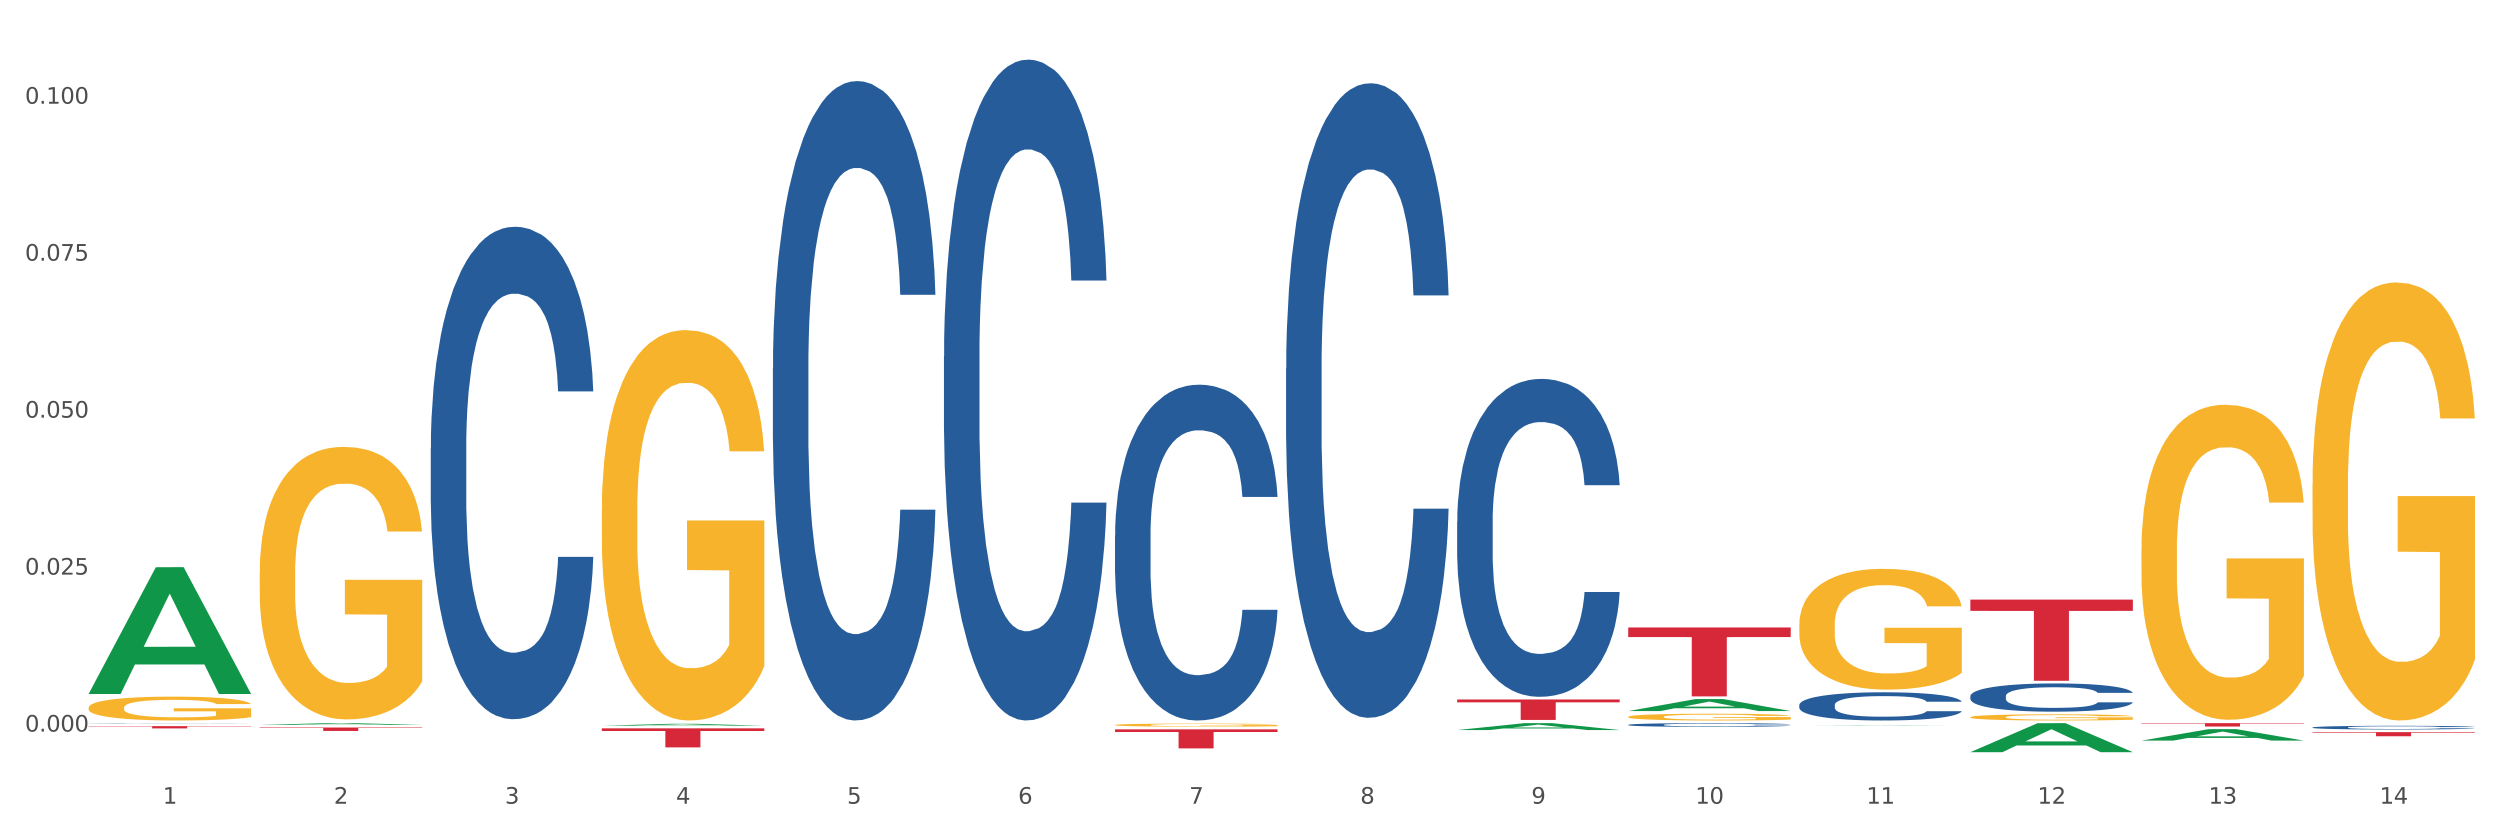 <?xml version="1.0" encoding="utf-8" standalone="no"?>
<!DOCTYPE svg PUBLIC "-//W3C//DTD SVG 1.1//EN"
  "http://www.w3.org/Graphics/SVG/1.1/DTD/svg11.dtd">
<svg xmlns:xlink="http://www.w3.org/1999/xlink" width="1080pt" height="360pt" viewBox="0 0 1080 360" xmlns="http://www.w3.org/2000/svg" version="1.1">
 <rect x="0" y="0" width="1080" height="360" fill="#333333" stroke="none"/>
 <defs>
  <style type="text/css">*{stroke-linejoin: round; stroke-linecap: butt}</style>
 </defs>
 <g id="figure_1">
  <g id="patch_1">
   <path d="M 0 360 
L 1080 360 
L 1080 0 
L 0 0 
z
" style="fill: #ffffff; stroke: #ffffff; stroke-linejoin: miter"/>
  </g>
  <g id="axes_1">
   <g id="matplotlib.axis_1">
    <g id="xtick_1">
     <g id="text_1">
      <!-- 1 -->
      <g style="fill: #4d4d4d" transform="translate(70.332 347.204) scale(0.096 -0.096)">
       <defs>
        <path id="DejaVuSans-31" d="M 794 531 
L 1825 531 
L 1825 4091 
L 703 3866 
L 703 4441 
L 1819 4666 
L 2450 4666 
L 2450 531 
L 3481 531 
L 3481 0 
L 794 0 
L 794 531 
z
" transform="scale(0.016)"/>
       </defs>
       <use xlink:href="#DejaVuSans-31"/>
      </g>
     </g>
    </g>
    <g id="xtick_2">
     <g id="text_2">
      <!-- 2 -->
      <g style="fill: #4d4d4d" transform="translate(144.233 347.204) scale(0.096 -0.096)">
       <defs>
        <path id="DejaVuSans-32" d="M 1228 531 
L 3431 531 
L 3431 0 
L 469 0 
L 469 531 
Q 828 903 1448 1529 
Q 2069 2156 2228 2338 
Q 2531 2678 2651 2914 
Q 2772 3150 2772 3378 
Q 2772 3750 2511 3984 
Q 2250 4219 1831 4219 
Q 1534 4219 1204 4116 
Q 875 4013 500 3803 
L 500 4441 
Q 881 4594 1212 4672 
Q 1544 4750 1819 4750 
Q 2544 4750 2975 4387 
Q 3406 4025 3406 3419 
Q 3406 3131 3298 2873 
Q 3191 2616 2906 2266 
Q 2828 2175 2409 1742 
Q 1991 1309 1228 531 
z
" transform="scale(0.016)"/>
       </defs>
       <use xlink:href="#DejaVuSans-32"/>
      </g>
     </g>
    </g>
    <g id="xtick_3">
     <g id="text_3">
      <!-- 3 -->
      <g style="fill: #4d4d4d" transform="translate(218.134 347.204) scale(0.096 -0.096)">
       <defs>
        <path id="DejaVuSans-33" d="M 2597 2516 
Q 3050 2419 3304 2112 
Q 3559 1806 3559 1356 
Q 3559 666 3084 287 
Q 2609 -91 1734 -91 
Q 1441 -91 1130 -33 
Q 819 25 488 141 
L 488 750 
Q 750 597 1062 519 
Q 1375 441 1716 441 
Q 2309 441 2620 675 
Q 2931 909 2931 1356 
Q 2931 1769 2642 2001 
Q 2353 2234 1838 2234 
L 1294 2234 
L 1294 2753 
L 1863 2753 
Q 2328 2753 2575 2939 
Q 2822 3125 2822 3475 
Q 2822 3834 2567 4026 
Q 2313 4219 1838 4219 
Q 1578 4219 1281 4162 
Q 984 4106 628 3988 
L 628 4550 
Q 988 4650 1302 4700 
Q 1616 4750 1894 4750 
Q 2613 4750 3031 4423 
Q 3450 4097 3450 3541 
Q 3450 3153 3228 2886 
Q 3006 2619 2597 2516 
z
" transform="scale(0.016)"/>
       </defs>
       <use xlink:href="#DejaVuSans-33"/>
      </g>
     </g>
    </g>
    <g id="xtick_4">
     <g id="text_4">
      <!-- 4 -->
      <g style="fill: #4d4d4d" transform="translate(292.034 347.204) scale(0.096 -0.096)">
       <defs>
        <path id="DejaVuSans-34" d="M 2419 4116 
L 825 1625 
L 2419 1625 
L 2419 4116 
z
M 2253 4666 
L 3047 4666 
L 3047 1625 
L 3713 1625 
L 3713 1100 
L 3047 1100 
L 3047 0 
L 2419 0 
L 2419 1100 
L 313 1100 
L 313 1709 
L 2253 4666 
z
" transform="scale(0.016)"/>
       </defs>
       <use xlink:href="#DejaVuSans-34"/>
      </g>
     </g>
    </g>
    <g id="xtick_5">
     <g id="text_5">
      <!-- 5 -->
      <g style="fill: #4d4d4d" transform="translate(365.935 347.204) scale(0.096 -0.096)">
       <defs>
        <path id="DejaVuSans-35" d="M 691 4666 
L 3169 4666 
L 3169 4134 
L 1269 4134 
L 1269 2991 
Q 1406 3038 1543 3061 
Q 1681 3084 1819 3084 
Q 2600 3084 3056 2656 
Q 3513 2228 3513 1497 
Q 3513 744 3044 326 
Q 2575 -91 1722 -91 
Q 1428 -91 1123 -41 
Q 819 9 494 109 
L 494 744 
Q 775 591 1075 516 
Q 1375 441 1709 441 
Q 2250 441 2565 725 
Q 2881 1009 2881 1497 
Q 2881 1984 2565 2268 
Q 2250 2553 1709 2553 
Q 1456 2553 1204 2497 
Q 953 2441 691 2322 
L 691 4666 
z
" transform="scale(0.016)"/>
       </defs>
       <use xlink:href="#DejaVuSans-35"/>
      </g>
     </g>
    </g>
    <g id="xtick_6">
     <g id="text_6">
      <!-- 6 -->
      <g style="fill: #4d4d4d" transform="translate(439.836 347.204) scale(0.096 -0.096)">
       <defs>
        <path id="DejaVuSans-36" d="M 2113 2584 
Q 1688 2584 1439 2293 
Q 1191 2003 1191 1497 
Q 1191 994 1439 701 
Q 1688 409 2113 409 
Q 2538 409 2786 701 
Q 3034 994 3034 1497 
Q 3034 2003 2786 2293 
Q 2538 2584 2113 2584 
z
M 3366 4563 
L 3366 3988 
Q 3128 4100 2886 4159 
Q 2644 4219 2406 4219 
Q 1781 4219 1451 3797 
Q 1122 3375 1075 2522 
Q 1259 2794 1537 2939 
Q 1816 3084 2150 3084 
Q 2853 3084 3261 2657 
Q 3669 2231 3669 1497 
Q 3669 778 3244 343 
Q 2819 -91 2113 -91 
Q 1303 -91 875 529 
Q 447 1150 447 2328 
Q 447 3434 972 4092 
Q 1497 4750 2381 4750 
Q 2619 4750 2861 4703 
Q 3103 4656 3366 4563 
z
" transform="scale(0.016)"/>
       </defs>
       <use xlink:href="#DejaVuSans-36"/>
      </g>
     </g>
    </g>
    <g id="xtick_7">
     <g id="text_7">
      <!-- 7 -->
      <g style="fill: #4d4d4d" transform="translate(513.737 347.204) scale(0.096 -0.096)">
       <defs>
        <path id="DejaVuSans-37" d="M 525 4666 
L 3525 4666 
L 3525 4397 
L 1831 0 
L 1172 0 
L 2766 4134 
L 525 4134 
L 525 4666 
z
" transform="scale(0.016)"/>
       </defs>
       <use xlink:href="#DejaVuSans-37"/>
      </g>
     </g>
    </g>
    <g id="xtick_8">
     <g id="text_8">
      <!-- 8 -->
      <g style="fill: #4d4d4d" transform="translate(587.638 347.204) scale(0.096 -0.096)">
       <defs>
        <path id="DejaVuSans-38" d="M 2034 2216 
Q 1584 2216 1326 1975 
Q 1069 1734 1069 1313 
Q 1069 891 1326 650 
Q 1584 409 2034 409 
Q 2484 409 2743 651 
Q 3003 894 3003 1313 
Q 3003 1734 2745 1975 
Q 2488 2216 2034 2216 
z
M 1403 2484 
Q 997 2584 770 2862 
Q 544 3141 544 3541 
Q 544 4100 942 4425 
Q 1341 4750 2034 4750 
Q 2731 4750 3128 4425 
Q 3525 4100 3525 3541 
Q 3525 3141 3298 2862 
Q 3072 2584 2669 2484 
Q 3125 2378 3379 2068 
Q 3634 1759 3634 1313 
Q 3634 634 3220 271 
Q 2806 -91 2034 -91 
Q 1263 -91 848 271 
Q 434 634 434 1313 
Q 434 1759 690 2068 
Q 947 2378 1403 2484 
z
M 1172 3481 
Q 1172 3119 1398 2916 
Q 1625 2713 2034 2713 
Q 2441 2713 2670 2916 
Q 2900 3119 2900 3481 
Q 2900 3844 2670 4047 
Q 2441 4250 2034 4250 
Q 1625 4250 1398 4047 
Q 1172 3844 1172 3481 
z
" transform="scale(0.016)"/>
       </defs>
       <use xlink:href="#DejaVuSans-38"/>
      </g>
     </g>
    </g>
    <g id="xtick_9">
     <g id="text_9">
      <!-- 9 -->
      <g style="fill: #4d4d4d" transform="translate(661.539 347.204) scale(0.096 -0.096)">
       <defs>
        <path id="DejaVuSans-39" d="M 703 97 
L 703 672 
Q 941 559 1184 500 
Q 1428 441 1663 441 
Q 2288 441 2617 861 
Q 2947 1281 2994 2138 
Q 2813 1869 2534 1725 
Q 2256 1581 1919 1581 
Q 1219 1581 811 2004 
Q 403 2428 403 3163 
Q 403 3881 828 4315 
Q 1253 4750 1959 4750 
Q 2769 4750 3195 4129 
Q 3622 3509 3622 2328 
Q 3622 1225 3098 567 
Q 2575 -91 1691 -91 
Q 1453 -91 1209 -44 
Q 966 3 703 97 
z
M 1959 2075 
Q 2384 2075 2632 2365 
Q 2881 2656 2881 3163 
Q 2881 3666 2632 3958 
Q 2384 4250 1959 4250 
Q 1534 4250 1286 3958 
Q 1038 3666 1038 3163 
Q 1038 2656 1286 2365 
Q 1534 2075 1959 2075 
z
" transform="scale(0.016)"/>
       </defs>
       <use xlink:href="#DejaVuSans-39"/>
      </g>
     </g>
    </g>
    <g id="xtick_10">
     <g id="text_10">
      <!-- 10 -->
      <g style="fill: #4d4d4d" transform="translate(732.386 347.204) scale(0.096 -0.096)">
       <defs>
        <path id="DejaVuSans-30" d="M 2034 4250 
Q 1547 4250 1301 3770 
Q 1056 3291 1056 2328 
Q 1056 1369 1301 889 
Q 1547 409 2034 409 
Q 2525 409 2770 889 
Q 3016 1369 3016 2328 
Q 3016 3291 2770 3770 
Q 2525 4250 2034 4250 
z
M 2034 4750 
Q 2819 4750 3233 4129 
Q 3647 3509 3647 2328 
Q 3647 1150 3233 529 
Q 2819 -91 2034 -91 
Q 1250 -91 836 529 
Q 422 1150 422 2328 
Q 422 3509 836 4129 
Q 1250 4750 2034 4750 
z
" transform="scale(0.016)"/>
       </defs>
       <use xlink:href="#DejaVuSans-31"/>
       <use xlink:href="#DejaVuSans-30" transform="translate(63.623 0)"/>
      </g>
     </g>
    </g>
    <g id="xtick_11">
     <g id="text_11">
      <!-- 11 -->
      <g style="fill: #4d4d4d" transform="translate(806.287 347.204) scale(0.096 -0.096)">
       <use xlink:href="#DejaVuSans-31"/>
       <use xlink:href="#DejaVuSans-31" transform="translate(63.623 0)"/>
      </g>
     </g>
    </g>
    <g id="xtick_12">
     <g id="text_12">
      <!-- 12 -->
      <g style="fill: #4d4d4d" transform="translate(880.187 347.204) scale(0.096 -0.096)">
       <use xlink:href="#DejaVuSans-31"/>
       <use xlink:href="#DejaVuSans-32" transform="translate(63.623 0)"/>
      </g>
     </g>
    </g>
    <g id="xtick_13">
     <g id="text_13">
      <!-- 13 -->
      <g style="fill: #4d4d4d" transform="translate(954.088 347.204) scale(0.096 -0.096)">
       <use xlink:href="#DejaVuSans-31"/>
       <use xlink:href="#DejaVuSans-33" transform="translate(63.623 0)"/>
      </g>
     </g>
    </g>
    <g id="xtick_14">
     <g id="text_14">
      <!-- 14 -->
      <g style="fill: #4d4d4d" transform="translate(1027.989 347.204) scale(0.096 -0.096)">
       <use xlink:href="#DejaVuSans-31"/>
       <use xlink:href="#DejaVuSans-34" transform="translate(63.623 0)"/>
      </g>
     </g>
    </g>
    <g id="xtick_15"/>
    <g id="xtick_16"/>
    <g id="xtick_17"/>
    <g id="xtick_18"/>
    <g id="xtick_19"/>
    <g id="xtick_20"/>
    <g id="xtick_21"/>
    <g id="xtick_22"/>
    <g id="xtick_23"/>
    <g id="xtick_24"/>
    <g id="xtick_25"/>
    <g id="xtick_26"/>
    <g id="xtick_27"/>
   </g>
   <g id="matplotlib.axis_2">
    <g id="ytick_1">
     <g id="text_15">
      <!-- 0.000 -->
      <g style="fill: #4d4d4d" transform="translate(10.8 316.051) scale(0.096 -0.096)">
       <defs>
        <path id="DejaVuSans-2e" d="M 684 794 
L 1344 794 
L 1344 0 
L 684 0 
L 684 794 
z
" transform="scale(0.016)"/>
       </defs>
       <use xlink:href="#DejaVuSans-30"/>
       <use xlink:href="#DejaVuSans-2e" transform="translate(63.623 0)"/>
       <use xlink:href="#DejaVuSans-30" transform="translate(95.41 0)"/>
       <use xlink:href="#DejaVuSans-30" transform="translate(159.033 0)"/>
       <use xlink:href="#DejaVuSans-30" transform="translate(222.656 0)"/>
      </g>
     </g>
    </g>
    <g id="ytick_2">
     <g id="text_16">
      <!-- 0.025 -->
      <g style="fill: #4d4d4d" transform="translate(10.8 248.239) scale(0.096 -0.096)">
       <use xlink:href="#DejaVuSans-30"/>
       <use xlink:href="#DejaVuSans-2e" transform="translate(63.623 0)"/>
       <use xlink:href="#DejaVuSans-30" transform="translate(95.41 0)"/>
       <use xlink:href="#DejaVuSans-32" transform="translate(159.033 0)"/>
       <use xlink:href="#DejaVuSans-35" transform="translate(222.656 0)"/>
      </g>
     </g>
    </g>
    <g id="ytick_3">
     <g id="text_17">
      <!-- 0.050 -->
      <g style="fill: #4d4d4d" transform="translate(10.8 180.428) scale(0.096 -0.096)">
       <use xlink:href="#DejaVuSans-30"/>
       <use xlink:href="#DejaVuSans-2e" transform="translate(63.623 0)"/>
       <use xlink:href="#DejaVuSans-30" transform="translate(95.41 0)"/>
       <use xlink:href="#DejaVuSans-35" transform="translate(159.033 0)"/>
       <use xlink:href="#DejaVuSans-30" transform="translate(222.656 0)"/>
      </g>
     </g>
    </g>
    <g id="ytick_4">
     <g id="text_18">
      <!-- 0.075 -->
      <g style="fill: #4d4d4d" transform="translate(10.8 112.617) scale(0.096 -0.096)">
       <use xlink:href="#DejaVuSans-30"/>
       <use xlink:href="#DejaVuSans-2e" transform="translate(63.623 0)"/>
       <use xlink:href="#DejaVuSans-30" transform="translate(95.41 0)"/>
       <use xlink:href="#DejaVuSans-37" transform="translate(159.033 0)"/>
       <use xlink:href="#DejaVuSans-35" transform="translate(222.656 0)"/>
      </g>
     </g>
    </g>
    <g id="ytick_5">
     <g id="text_19">
      <!-- 0.100 -->
      <g style="fill: #4d4d4d" transform="translate(10.8 44.805) scale(0.096 -0.096)">
       <use xlink:href="#DejaVuSans-30"/>
       <use xlink:href="#DejaVuSans-2e" transform="translate(63.623 0)"/>
       <use xlink:href="#DejaVuSans-31" transform="translate(95.41 0)"/>
       <use xlink:href="#DejaVuSans-30" transform="translate(159.033 0)"/>
       <use xlink:href="#DejaVuSans-30" transform="translate(222.656 0)"/>
      </g>
     </g>
    </g>
    <g id="ytick_6"/>
    <g id="ytick_7"/>
    <g id="ytick_8"/>
    <g id="ytick_9"/>
   </g>
   <g id="PolyCollection_1">
    <path d="M 38.283 299.704 
L 38.355 299.652 
L 67.306 245.048 
L 79.321 244.996 
L 108.489 299.807 
L 94.592 299.807 
L 88.296 287.043 
L 58.404 287.043 
L 58.187 287.249 
L 52.107 299.807 
L 38.283 299.807 
L 38.283 299.704 
L 62.167 279.426 
L 84.532 279.375 
L 73.458 256.679 
L 73.314 256.576 
L 73.169 256.73 
L 62.095 279.375 
L 62.167 279.426 
L 38.283 299.704 
z
" clip-path="url(#pcf891f97a2)" style="fill: #109648"/>
    <path d="M 777.292 304.545 
L 777.375 304.534 
L 777.375 304.222 
L 777.624 303.799 
L 778.536 303.02 
L 779.698 302.43 
L 781.69 301.74 
L 782.769 301.451 
L 784.179 301.128 
L 787.084 300.605 
L 790.403 300.16 
L 792.727 299.915 
L 794.47 299.759 
L 798.37 299.481 
L 800.611 299.358 
L 802.934 299.258 
L 804.926 299.191 
L 808.245 299.113 
L 810.901 299.08 
L 813.971 299.069 
L 816.544 299.08 
L 819.946 299.125 
L 824.925 299.258 
L 826.834 299.336 
L 829.407 299.47 
L 832.062 299.648 
L 834.22 299.826 
L 836.709 300.082 
L 839.282 300.416 
L 841.771 300.839 
L 843.514 301.228 
L 844.925 301.64 
L 846.17 302.141 
L 847.082 302.686 
L 847.497 303.143 
L 832.311 303.143 
L 831.896 302.731 
L 831.066 302.286 
L 830.236 301.985 
L 829.324 301.74 
L 827.913 301.462 
L 826.668 301.284 
L 824.593 301.072 
L 822.685 300.939 
L 821.108 300.861 
L 819.199 300.794 
L 815.133 300.727 
L 812.229 300.727 
L 810.403 300.75 
L 808.162 300.805 
L 806.254 300.883 
L 804.013 301.017 
L 802.27 301.161 
L 800.528 301.351 
L 799.532 301.484 
L 798.038 301.729 
L 797.042 301.93 
L 795.714 302.275 
L 794.968 302.519 
L 793.64 303.154 
L 793.059 303.621 
L 792.81 303.944 
L 792.644 304.3 
L 792.644 306.037 
L 793.142 306.816 
L 793.557 307.15 
L 794.221 307.528 
L 795.465 308.018 
L 797.291 308.497 
L 799.2 308.842 
L 800.777 309.053 
L 802.27 309.209 
L 803.764 309.331 
L 805.59 309.443 
L 807.083 309.51 
L 809.324 309.576 
L 811.98 309.61 
L 814.054 309.61 
L 818.286 309.554 
L 820.195 309.498 
L 822.021 309.42 
L 824.012 309.298 
L 825.589 309.164 
L 826.502 309.064 
L 827.996 308.853 
L 829.158 308.63 
L 830.153 308.374 
L 830.817 308.152 
L 831.564 307.818 
L 832.145 307.439 
L 832.311 307.239 
L 847.497 307.239 
L 847.165 307.64 
L 846.585 308.029 
L 845.423 308.552 
L 844.51 308.853 
L 843.099 309.22 
L 841.605 309.532 
L 839.531 309.877 
L 837.622 310.133 
L 835.63 310.355 
L 833.473 310.556 
L 829.573 310.834 
L 828.162 310.912 
L 825.174 311.046 
L 822.851 311.123 
L 819.448 311.201 
L 815.963 311.246 
L 812.312 311.257 
L 809.075 311.235 
L 805.507 311.168 
L 803.266 311.101 
L 800.777 311.001 
L 797.872 310.845 
L 795.134 310.656 
L 792.561 310.433 
L 790.154 310.177 
L 787.914 309.888 
L 785.009 309.409 
L 782.852 308.942 
L 781.275 308.508 
L 780.196 308.14 
L 779.117 307.673 
L 778.536 307.35 
L 777.624 306.571 
L 777.292 305.848 
L 777.292 304.545 
z
" clip-path="url(#pcf891f97a2)" style="fill: #255c99"/>
    <path d="M 703.391 313.119 
L 703.474 313.117 
L 703.474 313.077 
L 703.723 313.022 
L 704.636 312.92 
L 705.797 312.843 
L 707.789 312.753 
L 708.868 312.715 
L 710.279 312.673 
L 713.183 312.604 
L 716.502 312.546 
L 718.826 312.514 
L 720.569 312.494 
L 724.469 312.457 
L 726.71 312.441 
L 729.033 312.428 
L 731.025 312.42 
L 734.344 312.409 
L 737 312.405 
L 740.07 312.404 
L 742.643 312.405 
L 746.045 312.411 
L 751.024 312.428 
L 752.933 312.439 
L 755.506 312.456 
L 758.161 312.479 
L 760.319 312.503 
L 762.808 312.536 
L 765.381 312.58 
L 767.871 312.635 
L 769.613 312.686 
L 771.024 312.739 
L 772.269 312.805 
L 773.182 312.876 
L 773.597 312.936 
L 758.41 312.936 
L 757.995 312.882 
L 757.165 312.824 
L 756.336 312.785 
L 755.423 312.753 
L 754.012 312.716 
L 752.767 312.693 
L 750.693 312.665 
L 748.784 312.648 
L 747.207 312.638 
L 745.298 312.629 
L 741.232 312.62 
L 738.328 312.62 
L 736.502 312.623 
L 734.261 312.63 
L 732.353 312.641 
L 730.112 312.658 
L 728.369 312.677 
L 726.627 312.702 
L 725.631 312.719 
L 724.137 312.751 
L 723.141 312.777 
L 721.814 312.822 
L 721.067 312.854 
L 719.739 312.937 
L 719.158 312.998 
L 718.909 313.04 
L 718.743 313.087 
L 718.743 313.314 
L 719.241 313.415 
L 719.656 313.459 
L 720.32 313.509 
L 721.565 313.573 
L 723.39 313.635 
L 725.299 313.68 
L 726.876 313.708 
L 728.369 313.728 
L 729.863 313.744 
L 731.689 313.759 
L 733.183 313.767 
L 735.423 313.776 
L 738.079 313.78 
L 740.153 313.78 
L 744.386 313.773 
L 746.294 313.766 
L 748.12 313.756 
L 750.112 313.74 
L 751.688 313.722 
L 752.601 313.709 
L 754.095 313.682 
L 755.257 313.652 
L 756.253 313.619 
L 756.916 313.59 
L 757.663 313.546 
L 758.244 313.497 
L 758.41 313.471 
L 773.597 313.471 
L 773.265 313.523 
L 772.684 313.574 
L 771.522 313.642 
L 770.609 313.682 
L 769.198 313.73 
L 767.705 313.77 
L 765.63 313.815 
L 763.721 313.849 
L 761.73 313.878 
L 759.572 313.904 
L 755.672 313.94 
L 754.261 313.951 
L 751.273 313.968 
L 748.95 313.978 
L 745.547 313.988 
L 742.062 313.994 
L 738.411 313.996 
L 735.174 313.993 
L 731.606 313.984 
L 729.365 313.975 
L 726.876 313.962 
L 723.971 313.942 
L 721.233 313.917 
L 718.66 313.888 
L 716.254 313.855 
L 714.013 313.817 
L 711.108 313.754 
L 708.951 313.693 
L 707.374 313.636 
L 706.295 313.589 
L 705.216 313.527 
L 704.636 313.485 
L 703.723 313.384 
L 703.391 313.289 
L 703.391 313.119 
z
" clip-path="url(#pcf891f97a2)" style="fill: #255c99"/>
    <path d="M 629.49 225.397 
L 629.573 225.272 
L 629.573 221.76 
L 629.822 216.993 
L 630.735 208.213 
L 631.896 201.565 
L 633.888 193.788 
L 634.967 190.527 
L 636.378 186.89 
L 639.282 180.994 
L 642.602 175.977 
L 644.925 173.218 
L 646.668 171.462 
L 650.568 168.326 
L 652.809 166.946 
L 655.132 165.817 
L 657.124 165.065 
L 660.444 164.187 
L 663.099 163.81 
L 666.17 163.685 
L 668.742 163.81 
L 672.144 164.312 
L 677.124 165.817 
L 679.032 166.695 
L 681.605 168.2 
L 684.26 170.207 
L 686.418 172.214 
L 688.908 175.099 
L 691.48 178.862 
L 693.97 183.628 
L 695.712 188.019 
L 697.123 192.66 
L 698.368 198.304 
L 699.281 204.45 
L 699.696 209.593 
L 684.509 209.593 
L 684.094 204.952 
L 683.265 199.935 
L 682.435 196.548 
L 681.522 193.788 
L 680.111 190.653 
L 678.866 188.646 
L 676.792 186.263 
L 674.883 184.757 
L 673.306 183.879 
L 671.398 183.127 
L 667.331 182.374 
L 664.427 182.374 
L 662.601 182.625 
L 660.361 183.252 
L 658.452 184.13 
L 656.211 185.635 
L 654.469 187.266 
L 652.726 189.398 
L 651.73 190.904 
L 650.236 193.663 
L 649.24 195.921 
L 647.913 199.809 
L 647.166 202.569 
L 645.838 209.718 
L 645.257 214.986 
L 645.008 218.624 
L 644.842 222.638 
L 644.842 242.205 
L 645.34 250.985 
L 645.755 254.748 
L 646.419 259.013 
L 647.664 264.532 
L 649.489 269.926 
L 651.398 273.814 
L 652.975 276.197 
L 654.469 277.953 
L 655.962 279.333 
L 657.788 280.587 
L 659.282 281.34 
L 661.522 282.092 
L 664.178 282.469 
L 666.253 282.469 
L 670.485 281.842 
L 672.393 281.214 
L 674.219 280.336 
L 676.211 278.957 
L 677.788 277.451 
L 678.7 276.323 
L 680.194 273.939 
L 681.356 271.431 
L 682.352 268.546 
L 683.016 266.037 
L 683.762 262.274 
L 684.343 258.01 
L 684.509 255.752 
L 699.696 255.752 
L 699.364 260.267 
L 698.783 264.657 
L 697.621 270.553 
L 696.708 273.939 
L 695.297 278.079 
L 693.804 281.591 
L 691.729 285.479 
L 689.82 288.364 
L 687.829 290.873 
L 685.671 293.13 
L 681.771 296.266 
L 680.36 297.144 
L 677.373 298.649 
L 675.049 299.527 
L 671.647 300.405 
L 668.161 300.907 
L 664.51 301.033 
L 661.273 300.782 
L 657.705 300.029 
L 655.464 299.277 
L 652.975 298.148 
L 650.07 296.392 
L 647.332 294.259 
L 644.759 291.751 
L 642.353 288.866 
L 640.112 285.605 
L 637.208 280.211 
L 635.05 274.943 
L 633.473 270.051 
L 632.394 265.912 
L 631.316 260.644 
L 630.735 257.006 
L 629.822 248.226 
L 629.49 240.073 
L 629.49 225.397 
z
" clip-path="url(#pcf891f97a2)" style="fill: #255c99"/>
    <path d="M 555.589 159.147 
L 555.672 158.896 
L 555.672 151.886 
L 555.921 142.373 
L 556.834 124.848 
L 557.996 111.58 
L 559.987 96.058 
L 561.066 89.549 
L 562.477 82.289 
L 565.381 70.522 
L 568.701 60.508 
L 571.024 55 
L 572.767 51.495 
L 576.667 45.236 
L 578.908 42.483 
L 581.232 40.229 
L 583.223 38.727 
L 586.543 36.975 
L 589.198 36.224 
L 592.269 35.973 
L 594.841 36.224 
L 598.244 37.225 
L 603.223 40.229 
L 605.131 41.982 
L 607.704 44.986 
L 610.36 48.992 
L 612.517 52.997 
L 615.007 58.755 
L 617.579 66.266 
L 620.069 75.779 
L 621.812 84.542 
L 623.222 93.805 
L 624.467 105.071 
L 625.38 117.338 
L 625.795 127.602 
L 610.608 127.602 
L 610.194 118.339 
L 609.364 108.325 
L 608.534 101.566 
L 607.621 96.058 
L 606.21 89.799 
L 604.965 85.793 
L 602.891 81.037 
L 600.982 78.033 
L 599.405 76.28 
L 597.497 74.778 
L 593.43 73.276 
L 590.526 73.276 
L 588.7 73.777 
L 586.46 75.028 
L 584.551 76.781 
L 582.31 79.785 
L 580.568 83.04 
L 578.825 87.296 
L 577.829 90.3 
L 576.335 95.808 
L 575.34 100.314 
L 574.012 108.075 
L 573.265 113.583 
L 571.937 127.853 
L 571.356 138.367 
L 571.107 145.628 
L 570.941 153.639 
L 570.941 192.694 
L 571.439 210.218 
L 571.854 217.729 
L 572.518 226.241 
L 573.763 237.256 
L 575.589 248.021 
L 577.497 255.782 
L 579.074 260.539 
L 580.568 264.044 
L 582.061 266.798 
L 583.887 269.301 
L 585.381 270.803 
L 587.621 272.306 
L 590.277 273.057 
L 592.352 273.057 
L 596.584 271.805 
L 598.493 270.553 
L 600.318 268.801 
L 602.31 266.047 
L 603.887 263.043 
L 604.799 260.789 
L 606.293 256.033 
L 607.455 251.026 
L 608.451 245.268 
L 609.115 240.261 
L 609.862 232.75 
L 610.443 224.238 
L 610.608 219.732 
L 625.795 219.732 
L 625.463 228.744 
L 624.882 237.507 
L 623.72 249.273 
L 622.807 256.033 
L 621.397 264.294 
L 619.903 271.304 
L 617.828 279.065 
L 615.92 284.823 
L 613.928 289.83 
L 611.77 294.337 
L 607.87 300.595 
L 606.459 302.348 
L 603.472 305.352 
L 601.148 307.104 
L 597.746 308.857 
L 594.26 309.858 
L 590.609 310.109 
L 587.373 309.608 
L 583.804 308.106 
L 581.564 306.604 
L 579.074 304.351 
L 576.169 300.846 
L 573.431 296.59 
L 570.858 291.583 
L 568.452 285.825 
L 566.211 279.315 
L 563.307 268.55 
L 561.149 258.036 
L 559.572 248.272 
L 558.494 240.01 
L 557.415 229.495 
L 556.834 222.235 
L 555.921 204.711 
L 555.589 188.438 
L 555.589 159.147 
z
" clip-path="url(#pcf891f97a2)" style="fill: #255c99"/>
    <path d="M 481.688 231.368 
L 481.771 231.236 
L 481.771 227.526 
L 482.02 222.492 
L 482.933 213.218 
L 484.095 206.196 
L 486.086 197.982 
L 487.165 194.537 
L 488.576 190.695 
L 491.48 184.468 
L 494.8 179.169 
L 497.123 176.254 
L 498.866 174.399 
L 502.767 171.087 
L 505.007 169.63 
L 507.331 168.438 
L 509.322 167.643 
L 512.642 166.715 
L 515.297 166.318 
L 518.368 166.185 
L 520.94 166.318 
L 524.343 166.848 
L 529.322 168.438 
L 531.231 169.365 
L 533.803 170.955 
L 536.459 173.075 
L 538.616 175.194 
L 541.106 178.242 
L 543.678 182.216 
L 546.168 187.251 
L 547.911 191.888 
L 549.321 196.79 
L 550.566 202.751 
L 551.479 209.243 
L 551.894 214.675 
L 536.708 214.675 
L 536.293 209.773 
L 535.463 204.474 
L 534.633 200.897 
L 533.72 197.982 
L 532.309 194.67 
L 531.065 192.55 
L 528.99 190.033 
L 527.081 188.443 
L 525.505 187.516 
L 523.596 186.721 
L 519.53 185.926 
L 516.625 185.926 
L 514.799 186.191 
L 512.559 186.853 
L 510.65 187.781 
L 508.41 189.37 
L 506.667 191.093 
L 504.924 193.345 
L 503.928 194.935 
L 502.435 197.849 
L 501.439 200.234 
L 500.111 204.341 
L 499.364 207.256 
L 498.036 214.808 
L 497.455 220.372 
L 497.206 224.214 
L 497.04 228.454 
L 497.04 249.121 
L 497.538 258.395 
L 497.953 262.37 
L 498.617 266.874 
L 499.862 272.704 
L 501.688 278.401 
L 503.596 282.508 
L 505.173 285.025 
L 506.667 286.88 
L 508.161 288.337 
L 509.986 289.662 
L 511.48 290.457 
L 513.721 291.252 
L 516.376 291.649 
L 518.451 291.649 
L 522.683 290.987 
L 524.592 290.324 
L 526.417 289.397 
L 528.409 287.94 
L 529.986 286.35 
L 530.899 285.157 
L 532.392 282.64 
L 533.554 279.99 
L 534.55 276.943 
L 535.214 274.294 
L 535.961 270.319 
L 536.542 265.815 
L 536.708 263.43 
L 551.894 263.43 
L 551.562 268.199 
L 550.981 272.836 
L 549.819 279.063 
L 548.906 282.64 
L 547.496 287.012 
L 546.002 290.722 
L 543.927 294.829 
L 542.019 297.876 
L 540.027 300.526 
L 537.869 302.91 
L 533.969 306.223 
L 532.558 307.15 
L 529.571 308.74 
L 527.247 309.667 
L 523.845 310.595 
L 520.359 311.125 
L 516.708 311.257 
L 513.472 310.992 
L 509.903 310.197 
L 507.663 309.402 
L 505.173 308.21 
L 502.269 306.355 
L 499.53 304.103 
L 496.958 301.453 
L 494.551 298.406 
L 492.31 294.961 
L 489.406 289.264 
L 487.248 283.7 
L 485.671 278.533 
L 484.593 274.161 
L 483.514 268.597 
L 482.933 264.755 
L 482.02 255.481 
L 481.688 246.869 
L 481.688 231.368 
z
" clip-path="url(#pcf891f97a2)" style="fill: #255c99"/>
    <path d="M 407.787 154.038 
L 407.87 153.777 
L 407.87 146.477 
L 408.119 136.569 
L 409.032 118.318 
L 410.194 104.499 
L 412.186 88.334 
L 413.264 81.555 
L 414.675 73.994 
L 417.58 61.74 
L 420.899 51.311 
L 423.223 45.575 
L 424.965 41.925 
L 428.866 35.406 
L 431.106 32.538 
L 433.43 30.192 
L 435.422 28.628 
L 438.741 26.802 
L 441.396 26.02 
L 444.467 25.759 
L 447.039 26.02 
L 450.442 27.063 
L 455.421 30.192 
L 457.33 32.017 
L 459.902 35.146 
L 462.558 39.317 
L 464.715 43.489 
L 467.205 49.486 
L 469.778 57.308 
L 472.267 67.215 
L 474.01 76.341 
L 475.421 85.988 
L 476.665 97.721 
L 477.578 110.496 
L 477.993 121.186 
L 462.807 121.186 
L 462.392 111.539 
L 461.562 101.11 
L 460.732 94.07 
L 459.819 88.334 
L 458.409 81.816 
L 457.164 77.644 
L 455.089 72.691 
L 453.18 69.562 
L 451.604 67.737 
L 449.695 66.172 
L 445.629 64.608 
L 442.724 64.608 
L 440.899 65.129 
L 438.658 66.433 
L 436.749 68.258 
L 434.509 71.387 
L 432.766 74.776 
L 431.023 79.209 
L 430.027 82.338 
L 428.534 88.074 
L 427.538 92.767 
L 426.21 100.849 
L 425.463 106.585 
L 424.135 121.447 
L 423.555 132.397 
L 423.306 139.959 
L 423.14 148.302 
L 423.14 188.975 
L 423.638 207.226 
L 424.052 215.048 
L 424.716 223.913 
L 425.961 235.385 
L 427.787 246.596 
L 429.695 254.679 
L 431.272 259.633 
L 432.766 263.283 
L 434.26 266.151 
L 436.085 268.758 
L 437.579 270.323 
L 439.82 271.887 
L 442.475 272.669 
L 444.55 272.669 
L 448.782 271.366 
L 450.691 270.062 
L 452.517 268.237 
L 454.508 265.369 
L 456.085 262.24 
L 456.998 259.894 
L 458.492 254.94 
L 459.653 249.725 
L 460.649 243.728 
L 461.313 238.514 
L 462.06 230.692 
L 462.641 221.827 
L 462.807 217.134 
L 477.993 217.134 
L 477.661 226.52 
L 477.08 235.646 
L 475.918 247.9 
L 475.006 254.94 
L 473.595 263.544 
L 472.101 270.844 
L 470.027 278.927 
L 468.118 284.924 
L 466.126 290.138 
L 463.969 294.831 
L 460.068 301.349 
L 458.657 303.174 
L 455.67 306.303 
L 453.346 308.128 
L 449.944 309.953 
L 446.459 310.996 
L 442.807 311.257 
L 439.571 310.736 
L 436.002 309.171 
L 433.762 307.607 
L 431.272 305.26 
L 428.368 301.61 
L 425.629 297.178 
L 423.057 291.963 
L 420.65 285.966 
L 418.409 279.187 
L 415.505 267.976 
L 413.347 257.026 
L 411.771 246.857 
L 410.692 238.253 
L 409.613 227.303 
L 409.032 219.741 
L 408.119 201.49 
L 407.787 184.543 
L 407.787 154.038 
z
" clip-path="url(#pcf891f97a2)" style="fill: #255c99"/>
    <path d="M 333.886 159.14 
L 333.969 158.887 
L 333.969 151.824 
L 334.218 142.238 
L 335.131 124.579 
L 336.293 111.209 
L 338.285 95.568 
L 339.363 89.009 
L 340.774 81.693 
L 343.679 69.837 
L 346.998 59.746 
L 349.322 54.196 
L 351.064 50.664 
L 354.965 44.358 
L 357.205 41.583 
L 359.529 39.312 
L 361.521 37.799 
L 364.84 36.033 
L 367.496 35.276 
L 370.566 35.024 
L 373.139 35.276 
L 376.541 36.285 
L 381.52 39.312 
L 383.429 41.078 
L 386.001 44.105 
L 388.657 48.142 
L 390.815 52.178 
L 393.304 57.98 
L 395.877 65.548 
L 398.366 75.134 
L 400.109 83.964 
L 401.52 93.298 
L 402.764 104.65 
L 403.677 117.011 
L 404.092 127.354 
L 388.906 127.354 
L 388.491 118.02 
L 387.661 107.929 
L 386.831 101.118 
L 385.918 95.568 
L 384.508 89.261 
L 383.263 85.225 
L 381.188 80.432 
L 379.28 77.405 
L 377.703 75.639 
L 375.794 74.125 
L 371.728 72.612 
L 368.823 72.612 
L 366.998 73.116 
L 364.757 74.378 
L 362.848 76.143 
L 360.608 79.171 
L 358.865 82.45 
L 357.122 86.739 
L 356.127 89.766 
L 354.633 95.316 
L 353.637 99.857 
L 352.309 107.677 
L 351.562 113.227 
L 350.235 127.606 
L 349.654 138.201 
L 349.405 145.517 
L 349.239 153.59 
L 349.239 192.943 
L 349.737 210.602 
L 350.152 218.17 
L 350.816 226.747 
L 352.06 237.847 
L 353.886 248.695 
L 355.795 256.515 
L 357.371 261.308 
L 358.865 264.84 
L 360.359 267.615 
L 362.185 270.137 
L 363.678 271.651 
L 365.919 273.165 
L 368.574 273.921 
L 370.649 273.921 
L 374.881 272.66 
L 376.79 271.399 
L 378.616 269.633 
L 380.607 266.858 
L 382.184 263.831 
L 383.097 261.56 
L 384.591 256.767 
L 385.752 251.722 
L 386.748 245.92 
L 387.412 240.874 
L 388.159 233.306 
L 388.74 224.729 
L 388.906 220.188 
L 404.092 220.188 
L 403.76 229.27 
L 403.179 238.099 
L 402.018 249.956 
L 401.105 256.767 
L 399.694 265.092 
L 398.2 272.156 
L 396.126 279.976 
L 394.217 285.778 
L 392.225 290.823 
L 390.068 295.364 
L 386.167 301.671 
L 384.757 303.437 
L 381.769 306.464 
L 379.446 308.23 
L 376.043 309.996 
L 372.558 311.005 
L 368.906 311.257 
L 365.67 310.753 
L 362.102 309.239 
L 359.861 307.725 
L 357.371 305.455 
L 354.467 301.923 
L 351.728 297.635 
L 349.156 292.589 
L 346.749 286.787 
L 344.509 280.228 
L 341.604 269.381 
L 339.446 258.785 
L 337.87 248.947 
L 336.791 240.622 
L 335.712 230.027 
L 335.131 222.711 
L 334.218 205.052 
L 333.886 188.655 
L 333.886 159.14 
z
" clip-path="url(#pcf891f97a2)" style="fill: #255c99"/>
    <path d="M 186.085 193.553 
L 186.168 193.359 
L 186.168 187.919 
L 186.417 180.536 
L 187.33 166.936 
L 188.491 156.639 
L 190.483 144.593 
L 191.562 139.542 
L 192.973 133.908 
L 195.877 124.776 
L 199.196 117.005 
L 201.52 112.731 
L 203.263 110.011 
L 207.163 105.154 
L 209.404 103.016 
L 211.727 101.268 
L 213.719 100.102 
L 217.038 98.742 
L 219.694 98.159 
L 222.764 97.965 
L 225.337 98.159 
L 228.739 98.936 
L 233.718 101.268 
L 235.627 102.628 
L 238.2 104.959 
L 240.855 108.068 
L 243.013 111.176 
L 245.502 115.645 
L 248.075 121.474 
L 250.565 128.856 
L 252.307 135.656 
L 253.718 142.845 
L 254.963 151.588 
L 255.876 161.108 
L 256.291 169.073 
L 241.104 169.073 
L 240.689 161.885 
L 239.859 154.113 
L 239.03 148.868 
L 238.117 144.593 
L 236.706 139.736 
L 235.461 136.628 
L 233.387 132.936 
L 231.478 130.605 
L 229.901 129.245 
L 227.992 128.079 
L 223.926 126.913 
L 221.022 126.913 
L 219.196 127.302 
L 216.955 128.273 
L 215.047 129.633 
L 212.806 131.965 
L 211.063 134.491 
L 209.321 137.793 
L 208.325 140.125 
L 206.831 144.399 
L 205.835 147.896 
L 204.508 153.919 
L 203.761 158.193 
L 202.433 169.268 
L 201.852 177.428 
L 201.603 183.062 
L 201.437 189.279 
L 201.437 219.587 
L 201.935 233.187 
L 202.35 239.016 
L 203.014 245.622 
L 204.259 254.17 
L 206.084 262.524 
L 207.993 268.547 
L 209.57 272.239 
L 211.063 274.959 
L 212.557 277.096 
L 214.383 279.039 
L 215.877 280.204 
L 218.117 281.37 
L 220.773 281.953 
L 222.847 281.953 
L 227.08 280.982 
L 228.988 280.01 
L 230.814 278.65 
L 232.806 276.513 
L 234.382 274.182 
L 235.295 272.433 
L 236.789 268.742 
L 237.951 264.856 
L 238.947 260.387 
L 239.61 256.502 
L 240.357 250.673 
L 240.938 244.067 
L 241.104 240.57 
L 256.291 240.57 
L 255.959 247.565 
L 255.378 254.364 
L 254.216 263.496 
L 253.303 268.742 
L 251.892 275.153 
L 250.399 280.593 
L 248.324 286.616 
L 246.415 291.084 
L 244.424 294.97 
L 242.266 298.467 
L 238.366 303.324 
L 236.955 304.684 
L 233.967 307.016 
L 231.644 308.376 
L 228.241 309.736 
L 224.756 310.513 
L 221.105 310.707 
L 217.868 310.319 
L 214.3 309.153 
L 212.059 307.987 
L 209.57 306.239 
L 206.665 303.519 
L 203.927 300.216 
L 201.354 296.33 
L 198.947 291.861 
L 196.707 286.81 
L 193.802 278.456 
L 191.645 270.296 
L 190.068 262.719 
L 188.989 256.307 
L 187.91 248.147 
L 187.33 242.513 
L 186.417 228.913 
L 186.085 216.285 
L 186.085 193.553 
z
" clip-path="url(#pcf891f97a2)" style="fill: #255c99"/>
    <path d="M 851.192 300.725 
L 851.275 300.714 
L 851.275 300.402 
L 851.524 299.979 
L 852.437 299.199 
L 853.599 298.608 
L 855.591 297.917 
L 856.67 297.628 
L 858.08 297.304 
L 860.985 296.781 
L 864.304 296.335 
L 866.628 296.09 
L 868.37 295.934 
L 872.271 295.655 
L 874.511 295.533 
L 876.835 295.433 
L 878.827 295.366 
L 882.146 295.288 
L 884.802 295.254 
L 887.872 295.243 
L 890.445 295.254 
L 893.847 295.299 
L 898.826 295.433 
L 900.735 295.511 
L 903.307 295.644 
L 905.963 295.823 
L 908.121 296.001 
L 910.61 296.257 
L 913.183 296.591 
L 915.672 297.015 
L 917.415 297.405 
L 918.826 297.817 
L 920.071 298.318 
L 920.983 298.864 
L 921.398 299.321 
L 906.212 299.321 
L 905.797 298.909 
L 904.967 298.463 
L 904.137 298.162 
L 903.224 297.917 
L 901.814 297.639 
L 900.569 297.46 
L 898.494 297.249 
L 896.586 297.115 
L 895.009 297.037 
L 893.1 296.97 
L 889.034 296.903 
L 886.129 296.903 
L 884.304 296.926 
L 882.063 296.981 
L 880.154 297.059 
L 877.914 297.193 
L 876.171 297.338 
L 874.428 297.527 
L 873.433 297.661 
L 871.939 297.906 
L 870.943 298.107 
L 869.615 298.452 
L 868.868 298.697 
L 867.541 299.332 
L 866.96 299.8 
L 866.711 300.123 
L 866.545 300.48 
L 866.545 302.218 
L 867.043 302.998 
L 867.458 303.332 
L 868.122 303.711 
L 869.366 304.201 
L 871.192 304.68 
L 873.101 305.026 
L 874.677 305.238 
L 876.171 305.394 
L 877.665 305.516 
L 879.491 305.628 
L 880.984 305.694 
L 883.225 305.761 
L 885.88 305.795 
L 887.955 305.795 
L 892.187 305.739 
L 894.096 305.683 
L 895.922 305.605 
L 897.913 305.483 
L 899.49 305.349 
L 900.403 305.249 
L 901.897 305.037 
L 903.058 304.814 
L 904.054 304.558 
L 904.718 304.335 
L 905.465 304.001 
L 906.046 303.622 
L 906.212 303.421 
L 921.398 303.421 
L 921.066 303.823 
L 920.485 304.212 
L 919.324 304.736 
L 918.411 305.037 
L 917 305.405 
L 915.506 305.717 
L 913.432 306.062 
L 911.523 306.318 
L 909.531 306.541 
L 907.374 306.742 
L 903.473 307.02 
L 902.063 307.098 
L 899.075 307.232 
L 896.752 307.31 
L 893.349 307.388 
L 889.864 307.433 
L 886.212 307.444 
L 882.976 307.421 
L 879.408 307.355 
L 877.167 307.288 
L 874.677 307.187 
L 871.773 307.031 
L 869.034 306.842 
L 866.462 306.619 
L 864.055 306.363 
L 861.815 306.073 
L 858.91 305.594 
L 856.752 305.126 
L 855.176 304.692 
L 854.097 304.324 
L 853.018 303.856 
L 852.437 303.533 
L 851.524 302.753 
L 851.192 302.029 
L 851.192 300.725 
z
" clip-path="url(#pcf891f97a2)" style="fill: #255c99"/>
    <path d="M 38.283 312.465 
L 38.366 312.465 
L 38.366 312.462 
L 38.615 312.457 
L 39.528 312.448 
L 40.69 312.442 
L 42.681 312.434 
L 43.76 312.43 
L 45.171 312.427 
L 48.075 312.421 
L 51.395 312.416 
L 53.718 312.413 
L 55.461 312.411 
L 59.361 312.408 
L 61.602 312.407 
L 63.926 312.406 
L 65.917 312.405 
L 69.237 312.404 
L 71.892 312.404 
L 74.963 312.404 
L 77.535 312.404 
L 80.938 312.404 
L 85.917 312.406 
L 87.825 312.407 
L 90.398 312.408 
L 93.053 312.41 
L 95.211 312.412 
L 97.701 312.415 
L 100.273 312.419 
L 102.763 312.424 
L 104.506 312.428 
L 105.916 312.433 
L 107.161 312.438 
L 108.074 312.444 
L 108.489 312.45 
L 93.302 312.45 
L 92.888 312.445 
L 92.058 312.44 
L 91.228 312.437 
L 90.315 312.434 
L 88.904 312.431 
L 87.659 312.429 
L 85.585 312.426 
L 83.676 312.425 
L 82.099 312.424 
L 80.191 312.423 
L 76.124 312.422 
L 73.22 312.422 
L 71.394 312.423 
L 69.154 312.423 
L 67.245 312.424 
L 65.004 312.426 
L 63.262 312.427 
L 61.519 312.429 
L 60.523 312.431 
L 59.029 312.434 
L 58.034 312.436 
L 56.706 312.44 
L 55.959 312.443 
L 54.631 312.45 
L 54.05 312.455 
L 53.801 312.459 
L 53.635 312.463 
L 53.635 312.482 
L 54.133 312.491 
L 54.548 312.495 
L 55.212 312.499 
L 56.457 312.504 
L 58.283 312.51 
L 60.191 312.514 
L 61.768 312.516 
L 63.262 312.518 
L 64.755 312.519 
L 66.581 312.521 
L 68.075 312.521 
L 70.315 312.522 
L 72.971 312.522 
L 75.046 312.522 
L 79.278 312.522 
L 81.187 312.521 
L 83.012 312.52 
L 85.004 312.519 
L 86.581 312.517 
L 87.493 312.516 
L 88.987 312.514 
L 90.149 312.511 
L 91.145 312.508 
L 91.809 312.506 
L 92.556 312.502 
L 93.136 312.498 
L 93.302 312.496 
L 108.489 312.496 
L 108.157 312.5 
L 107.576 312.505 
L 106.414 312.511 
L 105.501 312.514 
L 104.091 312.518 
L 102.597 312.522 
L 100.522 312.525 
L 98.614 312.528 
L 96.622 312.531 
L 94.464 312.533 
L 90.564 312.536 
L 89.153 312.537 
L 86.166 312.539 
L 83.842 312.539 
L 80.44 312.54 
L 76.954 312.541 
L 73.303 312.541 
L 70.066 312.541 
L 66.498 312.54 
L 64.257 312.539 
L 61.768 312.538 
L 58.863 312.536 
L 56.125 312.534 
L 53.552 312.532 
L 51.146 312.529 
L 48.905 312.526 
L 46.001 312.52 
L 43.843 312.515 
L 42.266 312.51 
L 41.187 312.506 
L 40.109 312.501 
L 39.528 312.497 
L 38.615 312.488 
L 38.283 312.48 
L 38.283 312.465 
z
" clip-path="url(#pcf891f97a2)" style="fill: #255c99"/>
    <path d="M 112.184 314.292 
L 182.39 314.292 
L 182.39 314.497 
L 154.773 314.498 
L 154.773 315.77 
L 139.634 315.77 
L 139.634 314.498 
L 112.184 314.497 
L 112.184 314.293 
L 112.184 314.292 
z
" clip-path="url(#pcf891f97a2)" style="fill: #d62839"/>
    <path d="M 259.986 314.647 
L 330.191 314.647 
L 330.191 315.792 
L 302.575 315.8 
L 302.575 322.888 
L 287.436 322.888 
L 287.436 315.8 
L 259.986 315.792 
L 259.986 314.654 
L 259.986 314.647 
z
" clip-path="url(#pcf891f97a2)" style="fill: #d62839"/>
    <path d="M 481.688 315.071 
L 551.894 315.071 
L 551.894 316.215 
L 524.277 316.223 
L 524.277 323.305 
L 509.138 323.305 
L 509.138 316.223 
L 481.688 316.215 
L 481.688 315.079 
L 481.688 315.071 
z
" clip-path="url(#pcf891f97a2)" style="fill: #d62839"/>
    <path d="M 629.49 302.179 
L 699.696 302.179 
L 699.696 303.405 
L 672.079 303.413 
L 672.079 310.997 
L 656.94 310.997 
L 656.94 303.413 
L 629.49 303.405 
L 629.49 302.187 
L 629.49 302.179 
z
" clip-path="url(#pcf891f97a2)" style="fill: #d62839"/>
    <path d="M 703.391 271.061 
L 773.597 271.061 
L 773.597 275.201 
L 745.98 275.229 
L 745.98 300.848 
L 730.841 300.848 
L 730.841 275.229 
L 703.391 275.201 
L 703.391 271.089 
L 703.391 271.061 
z
" clip-path="url(#pcf891f97a2)" style="fill: #d62839"/>
    <path d="M 851.192 259.026 
L 921.398 259.026 
L 921.398 263.899 
L 893.782 263.932 
L 893.782 294.097 
L 878.643 294.097 
L 878.643 263.932 
L 851.192 263.899 
L 851.192 259.059 
L 851.192 259.026 
z
" clip-path="url(#pcf891f97a2)" style="fill: #d62839"/>
    <path d="M 925.093 312.404 
L 995.299 312.404 
L 995.299 312.604 
L 967.683 312.606 
L 967.683 313.849 
L 952.543 313.849 
L 952.543 312.606 
L 925.093 312.604 
L 925.093 312.405 
L 925.093 312.404 
z
" clip-path="url(#pcf891f97a2)" style="fill: #d62839"/>
    <path d="M 998.994 316.285 
L 1069.2 316.285 
L 1069.2 316.534 
L 1041.583 316.536 
L 1041.583 318.076 
L 1026.444 318.076 
L 1026.444 316.536 
L 998.994 316.534 
L 998.994 316.287 
L 998.994 316.285 
z
" clip-path="url(#pcf891f97a2)" style="fill: #d62839"/>
    <path d="M 38.283 313.688 
L 108.489 313.688 
L 108.489 313.824 
L 80.872 313.825 
L 80.872 314.666 
L 65.733 314.666 
L 65.733 313.825 
L 38.283 313.824 
L 38.283 313.688 
L 38.283 313.688 
z
" clip-path="url(#pcf891f97a2)" style="fill: #d62839"/>
    <path d="M 998.994 314.262 
L 999.077 314.26 
L 999.077 314.22 
L 999.326 314.164 
L 1000.239 314.063 
L 1001.401 313.986 
L 1003.392 313.896 
L 1004.471 313.858 
L 1005.882 313.816 
L 1008.786 313.747 
L 1012.106 313.689 
L 1014.43 313.657 
L 1016.172 313.637 
L 1020.073 313.6 
L 1022.313 313.584 
L 1024.637 313.571 
L 1026.628 313.563 
L 1029.948 313.552 
L 1032.603 313.548 
L 1035.674 313.547 
L 1038.246 313.548 
L 1041.649 313.554 
L 1046.628 313.571 
L 1048.537 313.582 
L 1051.109 313.599 
L 1053.765 313.622 
L 1055.922 313.645 
L 1058.412 313.679 
L 1060.984 313.723 
L 1063.474 313.778 
L 1065.217 313.829 
L 1066.627 313.882 
L 1067.872 313.948 
L 1068.785 314.019 
L 1069.2 314.079 
L 1054.014 314.079 
L 1053.599 314.025 
L 1052.769 313.967 
L 1051.939 313.928 
L 1051.026 313.896 
L 1049.615 313.859 
L 1048.371 313.836 
L 1046.296 313.808 
L 1044.387 313.791 
L 1042.811 313.781 
L 1040.902 313.772 
L 1036.836 313.763 
L 1033.931 313.763 
L 1032.105 313.766 
L 1029.865 313.773 
L 1027.956 313.784 
L 1025.716 313.801 
L 1023.973 313.82 
L 1022.23 313.845 
L 1021.234 313.862 
L 1019.741 313.894 
L 1018.745 313.92 
L 1017.417 313.965 
L 1016.67 313.997 
L 1015.342 314.08 
L 1014.761 314.141 
L 1014.512 314.183 
L 1014.347 314.23 
L 1014.347 314.457 
L 1014.844 314.558 
L 1015.259 314.602 
L 1015.923 314.651 
L 1017.168 314.715 
L 1018.994 314.778 
L 1020.902 314.823 
L 1022.479 314.851 
L 1023.973 314.871 
L 1025.467 314.887 
L 1027.292 314.902 
L 1028.786 314.91 
L 1031.027 314.919 
L 1033.682 314.923 
L 1035.757 314.923 
L 1039.989 314.916 
L 1041.898 314.909 
L 1043.723 314.899 
L 1045.715 314.883 
L 1047.292 314.865 
L 1048.205 314.852 
L 1049.698 314.824 
L 1050.86 314.795 
L 1051.856 314.762 
L 1052.52 314.733 
L 1053.267 314.689 
L 1053.848 314.64 
L 1054.014 314.614 
L 1069.2 314.614 
L 1068.868 314.666 
L 1068.287 314.717 
L 1067.125 314.785 
L 1066.213 314.824 
L 1064.802 314.872 
L 1063.308 314.913 
L 1061.233 314.958 
L 1059.325 314.992 
L 1057.333 315.021 
L 1055.175 315.047 
L 1051.275 315.083 
L 1049.864 315.093 
L 1046.877 315.111 
L 1044.553 315.121 
L 1041.151 315.131 
L 1037.665 315.137 
L 1034.014 315.138 
L 1030.778 315.136 
L 1027.209 315.127 
L 1024.969 315.118 
L 1022.479 315.105 
L 1019.575 315.085 
L 1016.836 315.06 
L 1014.264 315.031 
L 1011.857 314.997 
L 1009.616 314.96 
L 1006.712 314.897 
L 1004.554 314.836 
L 1002.977 314.779 
L 1001.899 314.731 
L 1000.82 314.67 
L 1000.239 314.628 
L 999.326 314.526 
L 998.994 314.432 
L 998.994 314.262 
z
" clip-path="url(#pcf891f97a2)" style="fill: #255c99"/>
    <path d="M 38.283 305.715 
L 38.366 305.705 
L 38.366 305.366 
L 38.532 305.075 
L 39.361 304.369 
L 40.604 303.786 
L 41.516 303.475 
L 42.427 303.221 
L 43.505 302.967 
L 44.831 302.703 
L 47.235 302.318 
L 48.727 302.12 
L 50.55 301.913 
L 53.866 301.612 
L 56.27 301.443 
L 58.756 301.301 
L 62.818 301.132 
L 65.47 301.057 
L 68.288 301 
L 71.687 300.963 
L 74.256 300.953 
L 79.893 300.981 
L 84.7 301.066 
L 87.021 301.132 
L 90.005 301.245 
L 91.58 301.32 
L 94.149 301.471 
L 96.802 301.668 
L 98.625 301.838 
L 101.36 302.158 
L 103.433 302.478 
L 105.339 302.873 
L 106.334 303.146 
L 107.08 303.4 
L 107.743 303.692 
L 108.406 304.153 
L 93.486 304.153 
L 92.906 303.823 
L 91.994 303.513 
L 90.668 303.212 
L 89.508 303.023 
L 87.518 302.788 
L 85.695 302.638 
L 83.788 302.525 
L 81.467 302.431 
L 79.644 302.384 
L 77.074 302.346 
L 72.018 302.355 
L 68.62 302.431 
L 66.299 302.525 
L 64.807 302.609 
L 63.481 302.703 
L 61.989 302.835 
L 60.248 303.033 
L 59.005 303.212 
L 57.762 303.437 
L 56.767 303.663 
L 55.855 303.927 
L 55.109 304.209 
L 54.529 304.501 
L 54.032 304.858 
L 53.617 305.451 
L 53.617 306.74 
L 53.783 307.032 
L 54.197 307.418 
L 54.695 307.71 
L 55.524 308.058 
L 56.27 308.293 
L 57.679 308.632 
L 59.254 308.914 
L 60.497 309.093 
L 61.74 309.243 
L 63.895 309.45 
L 66.299 309.62 
L 68.371 309.723 
L 71.189 309.817 
L 73.096 309.855 
L 74.754 309.874 
L 78.815 309.874 
L 81.716 309.846 
L 84.949 309.78 
L 87.435 309.695 
L 89.508 309.592 
L 91.828 309.422 
L 93.32 309.262 
L 93.32 307.296 
L 75.085 307.286 
L 75.085 305.978 
L 108.489 305.978 
L 108.489 309.817 
L 107.08 310.015 
L 105.505 310.194 
L 103.847 310.354 
L 101.36 310.551 
L 98.377 310.74 
L 95.724 310.871 
L 92.906 310.984 
L 89.59 311.088 
L 85.28 311.182 
L 82.628 311.219 
L 79.312 311.248 
L 75.417 311.257 
L 72.018 311.238 
L 68.703 311.191 
L 65.221 311.107 
L 61.823 310.984 
L 59.254 310.862 
L 56.684 310.711 
L 53.949 310.514 
L 51.794 310.325 
L 50.136 310.156 
L 48.312 309.94 
L 46.323 309.657 
L 44.831 309.403 
L 43.505 309.14 
L 42.096 308.801 
L 41.101 308.509 
L 40.107 308.142 
L 39.526 307.87 
L 38.863 307.446 
L 38.366 306.853 
L 38.283 305.715 
z
" clip-path="url(#pcf891f97a2)" style="fill: #f7b32b"/>
    <path d="M 851.192 309.823 
L 851.275 309.82 
L 851.275 309.732 
L 851.441 309.657 
L 852.27 309.474 
L 853.513 309.323 
L 854.425 309.243 
L 855.337 309.177 
L 856.414 309.111 
L 857.741 309.043 
L 860.144 308.943 
L 861.636 308.892 
L 863.46 308.839 
L 866.775 308.761 
L 869.179 308.717 
L 871.666 308.68 
L 875.727 308.637 
L 878.38 308.617 
L 881.198 308.602 
L 884.596 308.593 
L 887.166 308.59 
L 892.802 308.598 
L 897.61 308.619 
L 899.93 308.637 
L 902.914 308.666 
L 904.489 308.685 
L 907.059 308.724 
L 909.711 308.775 
L 911.535 308.819 
L 914.27 308.902 
L 916.342 308.985 
L 918.249 309.087 
L 919.243 309.158 
L 919.989 309.223 
L 920.652 309.299 
L 921.315 309.418 
L 906.396 309.418 
L 905.815 309.333 
L 904.904 309.253 
L 903.577 309.175 
L 902.417 309.126 
L 900.428 309.065 
L 898.604 309.026 
L 896.698 308.997 
L 894.377 308.973 
L 892.553 308.96 
L 889.984 308.951 
L 884.928 308.953 
L 881.529 308.973 
L 879.208 308.997 
L 877.717 309.019 
L 876.39 309.043 
L 874.898 309.077 
L 873.158 309.128 
L 871.914 309.175 
L 870.671 309.233 
L 869.676 309.292 
L 868.765 309.36 
L 868.019 309.433 
L 867.438 309.508 
L 866.941 309.601 
L 866.527 309.754 
L 866.527 310.088 
L 866.692 310.164 
L 867.107 310.263 
L 867.604 310.339 
L 868.433 310.429 
L 869.179 310.49 
L 870.588 310.578 
L 872.163 310.651 
L 873.406 310.697 
L 874.65 310.736 
L 876.805 310.789 
L 879.208 310.833 
L 881.281 310.86 
L 884.099 310.884 
L 886.005 310.894 
L 887.663 310.899 
L 891.725 310.899 
L 894.626 310.892 
L 897.858 310.875 
L 900.345 310.853 
L 902.417 310.826 
L 904.738 310.782 
L 906.23 310.741 
L 906.23 310.232 
L 887.995 310.229 
L 887.995 309.891 
L 921.398 309.891 
L 921.398 310.884 
L 919.989 310.936 
L 918.414 310.982 
L 916.757 311.023 
L 914.27 311.074 
L 911.286 311.123 
L 908.634 311.157 
L 905.815 311.186 
L 902.5 311.213 
L 898.19 311.238 
L 895.537 311.247 
L 892.222 311.255 
L 888.326 311.257 
L 884.928 311.252 
L 881.612 311.24 
L 878.131 311.218 
L 874.733 311.186 
L 872.163 311.155 
L 869.594 311.116 
L 866.858 311.065 
L 864.703 311.016 
L 863.045 310.972 
L 861.222 310.916 
L 859.233 310.843 
L 857.741 310.777 
L 856.414 310.709 
L 855.005 310.621 
L 854.011 310.546 
L 853.016 310.451 
L 852.436 310.38 
L 851.773 310.271 
L 851.275 310.117 
L 851.192 309.823 
z
" clip-path="url(#pcf891f97a2)" style="fill: #f7b32b"/>
    <path d="M 998.994 209.464 
L 999.077 209.292 
L 999.077 203.07 
L 999.243 197.712 
L 1000.072 184.751 
L 1001.315 174.036 
L 1002.227 168.332 
L 1003.139 163.666 
L 1004.216 159 
L 1005.542 154.161 
L 1007.946 147.075 
L 1009.438 143.446 
L 1011.262 139.644 
L 1014.577 134.114 
L 1016.981 131.003 
L 1019.467 128.41 
L 1023.529 125.3 
L 1026.181 123.917 
L 1029 122.88 
L 1032.398 122.189 
L 1034.967 122.016 
L 1040.604 122.534 
L 1045.411 124.09 
L 1047.732 125.3 
L 1050.716 127.373 
L 1052.291 128.756 
L 1054.86 131.521 
L 1057.513 135.15 
L 1059.336 138.261 
L 1062.072 144.137 
L 1064.144 150.013 
L 1066.05 157.272 
L 1067.045 162.284 
L 1067.791 166.95 
L 1068.454 172.307 
L 1069.117 180.776 
L 1054.197 180.776 
L 1053.617 174.727 
L 1052.705 169.024 
L 1051.379 163.493 
L 1050.219 160.037 
L 1048.229 155.716 
L 1046.406 152.951 
L 1044.499 150.877 
L 1042.179 149.149 
L 1040.355 148.285 
L 1037.786 147.594 
L 1032.729 147.767 
L 1029.331 149.149 
L 1027.01 150.877 
L 1025.518 152.433 
L 1024.192 154.161 
L 1022.7 156.581 
L 1020.959 160.21 
L 1019.716 163.493 
L 1018.473 167.641 
L 1017.478 171.789 
L 1016.566 176.628 
L 1015.82 181.813 
L 1015.24 187.17 
L 1014.743 193.737 
L 1014.328 204.625 
L 1014.328 228.302 
L 1014.494 233.66 
L 1014.909 240.745 
L 1015.406 246.103 
L 1016.235 252.497 
L 1016.981 256.818 
L 1018.39 263.039 
L 1019.965 268.224 
L 1021.208 271.508 
L 1022.451 274.273 
L 1024.606 278.075 
L 1027.01 281.186 
L 1029.082 283.087 
L 1031.901 284.815 
L 1033.807 285.506 
L 1035.465 285.852 
L 1039.526 285.852 
L 1042.427 285.334 
L 1045.66 284.124 
L 1048.147 282.568 
L 1050.219 280.667 
L 1052.54 277.557 
L 1054.032 274.619 
L 1054.032 238.499 
L 1035.796 238.326 
L 1035.796 214.303 
L 1069.2 214.303 
L 1069.2 284.815 
L 1067.791 288.444 
L 1066.216 291.728 
L 1064.558 294.666 
L 1062.072 298.295 
L 1059.088 301.752 
L 1056.435 304.171 
L 1053.617 306.245 
L 1050.302 308.146 
L 1045.991 309.874 
L 1043.339 310.566 
L 1040.024 311.084 
L 1036.128 311.257 
L 1032.729 310.911 
L 1029.414 310.047 
L 1025.933 308.492 
L 1022.534 306.245 
L 1019.965 303.999 
L 1017.395 301.233 
L 1014.66 297.604 
L 1012.505 294.148 
L 1010.847 291.037 
L 1009.024 287.062 
L 1007.034 281.877 
L 1005.542 277.211 
L 1004.216 272.372 
L 1002.807 266.15 
L 1001.812 260.793 
L 1000.818 254.053 
L 1000.237 249.041 
L 999.574 241.264 
L 999.077 230.376 
L 998.994 209.464 
z
" clip-path="url(#pcf891f97a2)" style="fill: #f7b32b"/>
    <path d="M 703.391 309.684 
L 703.474 309.681 
L 703.474 309.585 
L 703.639 309.502 
L 704.468 309.302 
L 705.712 309.136 
L 706.623 309.048 
L 707.535 308.976 
L 708.613 308.904 
L 709.939 308.829 
L 712.343 308.72 
L 713.835 308.664 
L 715.658 308.605 
L 718.974 308.52 
L 721.377 308.471 
L 723.864 308.431 
L 727.925 308.383 
L 730.578 308.362 
L 733.396 308.346 
L 736.794 308.335 
L 739.364 308.333 
L 745 308.341 
L 749.808 308.365 
L 752.129 308.383 
L 755.113 308.415 
L 756.687 308.437 
L 759.257 308.479 
L 761.909 308.536 
L 763.733 308.584 
L 766.468 308.674 
L 768.54 308.765 
L 770.447 308.877 
L 771.441 308.955 
L 772.187 309.027 
L 772.851 309.11 
L 773.514 309.241 
L 758.594 309.241 
L 758.014 309.147 
L 757.102 309.059 
L 755.776 308.974 
L 754.615 308.92 
L 752.626 308.853 
L 750.802 308.811 
L 748.896 308.779 
L 746.575 308.752 
L 744.752 308.739 
L 742.182 308.728 
L 737.126 308.731 
L 733.728 308.752 
L 731.407 308.779 
L 729.915 308.803 
L 728.589 308.829 
L 727.097 308.867 
L 725.356 308.923 
L 724.113 308.974 
L 722.869 309.038 
L 721.875 309.102 
L 720.963 309.177 
L 720.217 309.257 
L 719.637 309.339 
L 719.139 309.441 
L 718.725 309.609 
L 718.725 309.975 
L 718.891 310.058 
L 719.305 310.167 
L 719.802 310.25 
L 720.631 310.349 
L 721.377 310.416 
L 722.786 310.512 
L 724.361 310.592 
L 725.605 310.643 
L 726.848 310.686 
L 729.003 310.744 
L 731.407 310.792 
L 733.479 310.822 
L 736.297 310.848 
L 738.204 310.859 
L 739.861 310.864 
L 743.923 310.864 
L 746.824 310.856 
L 750.056 310.838 
L 752.543 310.814 
L 754.615 310.784 
L 756.936 310.736 
L 758.428 310.691 
L 758.428 310.133 
L 740.193 310.13 
L 740.193 309.759 
L 773.597 309.759 
L 773.597 310.848 
L 772.187 310.905 
L 770.613 310.955 
L 768.955 311.001 
L 766.468 311.057 
L 763.484 311.11 
L 760.832 311.148 
L 758.014 311.18 
L 754.698 311.209 
L 750.388 311.236 
L 747.736 311.246 
L 744.42 311.254 
L 740.524 311.257 
L 737.126 311.252 
L 733.811 311.238 
L 730.329 311.214 
L 726.931 311.18 
L 724.361 311.145 
L 721.792 311.102 
L 719.057 311.046 
L 716.901 310.993 
L 715.244 310.945 
L 713.42 310.883 
L 711.431 310.803 
L 709.939 310.731 
L 708.613 310.656 
L 707.204 310.56 
L 706.209 310.477 
L 705.214 310.373 
L 704.634 310.296 
L 703.971 310.175 
L 703.474 310.007 
L 703.391 309.684 
z
" clip-path="url(#pcf891f97a2)" style="fill: #f7b32b"/>
    <path d="M 481.688 313.208 
L 481.771 313.207 
L 481.771 313.163 
L 481.937 313.125 
L 482.766 313.034 
L 484.009 312.959 
L 484.921 312.918 
L 485.833 312.886 
L 486.91 312.853 
L 488.236 312.819 
L 490.64 312.769 
L 492.132 312.743 
L 493.956 312.717 
L 497.271 312.678 
L 499.675 312.656 
L 502.161 312.638 
L 506.223 312.616 
L 508.875 312.606 
L 511.693 312.599 
L 515.092 312.594 
L 517.661 312.593 
L 523.298 312.596 
L 528.105 312.607 
L 530.426 312.616 
L 533.41 312.63 
L 534.985 312.64 
L 537.554 312.659 
L 540.207 312.685 
L 542.03 312.707 
L 544.766 312.748 
L 546.838 312.79 
L 548.744 312.841 
L 549.739 312.876 
L 550.485 312.909 
L 551.148 312.946 
L 551.811 313.006 
L 536.891 313.006 
L 536.311 312.963 
L 535.399 312.923 
L 534.073 312.884 
L 532.913 312.86 
L 530.923 312.83 
L 529.1 312.81 
L 527.193 312.796 
L 524.873 312.783 
L 523.049 312.777 
L 520.48 312.773 
L 515.423 312.774 
L 512.025 312.783 
L 509.704 312.796 
L 508.212 312.807 
L 506.886 312.819 
L 505.394 312.836 
L 503.653 312.861 
L 502.41 312.884 
L 501.167 312.914 
L 500.172 312.943 
L 499.26 312.977 
L 498.514 313.013 
L 497.934 313.051 
L 497.437 313.097 
L 497.022 313.174 
L 497.022 313.341 
L 497.188 313.378 
L 497.603 313.428 
L 498.1 313.466 
L 498.929 313.511 
L 499.675 313.541 
L 501.084 313.585 
L 502.659 313.621 
L 503.902 313.645 
L 505.145 313.664 
L 507.3 313.691 
L 509.704 313.713 
L 511.776 313.726 
L 514.595 313.738 
L 516.501 313.743 
L 518.159 313.746 
L 522.22 313.746 
L 525.121 313.742 
L 528.354 313.733 
L 530.841 313.722 
L 532.913 313.709 
L 535.234 313.687 
L 536.726 313.666 
L 536.726 313.412 
L 518.49 313.411 
L 518.49 313.242 
L 551.894 313.242 
L 551.894 313.738 
L 550.485 313.764 
L 548.91 313.787 
L 547.252 313.808 
L 544.766 313.833 
L 541.782 313.857 
L 539.129 313.874 
L 536.311 313.889 
L 532.996 313.902 
L 528.685 313.915 
L 526.033 313.919 
L 522.718 313.923 
L 518.822 313.924 
L 515.423 313.922 
L 512.108 313.916 
L 508.627 313.905 
L 505.228 313.889 
L 502.659 313.873 
L 500.089 313.854 
L 497.354 313.828 
L 495.199 313.804 
L 493.541 313.782 
L 491.718 313.754 
L 489.728 313.718 
L 488.236 313.685 
L 486.91 313.651 
L 485.501 313.607 
L 484.506 313.569 
L 483.512 313.522 
L 482.931 313.486 
L 482.268 313.432 
L 481.771 313.355 
L 481.688 313.208 
z
" clip-path="url(#pcf891f97a2)" style="fill: #f7b32b"/>
    <path d="M 259.986 220.539 
L 260.068 220.385 
L 260.068 214.84 
L 260.234 210.066 
L 261.063 198.514 
L 262.306 188.965 
L 263.218 183.882 
L 264.13 179.724 
L 265.208 175.565 
L 266.534 171.253 
L 268.937 164.938 
L 270.429 161.703 
L 272.253 158.315 
L 275.568 153.386 
L 277.972 150.614 
L 280.459 148.304 
L 284.52 145.531 
L 287.173 144.299 
L 289.991 143.375 
L 293.389 142.759 
L 295.959 142.605 
L 301.595 143.067 
L 306.403 144.453 
L 308.724 145.531 
L 311.707 147.38 
L 313.282 148.612 
L 315.852 151.076 
L 318.504 154.311 
L 320.328 157.083 
L 323.063 162.32 
L 325.135 167.556 
L 327.042 174.025 
L 328.036 178.492 
L 328.782 182.65 
L 329.445 187.425 
L 330.109 194.972 
L 315.189 194.972 
L 314.609 189.581 
L 313.697 184.498 
L 312.371 179.57 
L 311.21 176.489 
L 309.221 172.639 
L 307.397 170.175 
L 305.491 168.326 
L 303.17 166.786 
L 301.347 166.016 
L 298.777 165.4 
L 293.721 165.554 
L 290.322 166.786 
L 288.002 168.326 
L 286.51 169.713 
L 285.183 171.253 
L 283.691 173.409 
L 281.951 176.643 
L 280.707 179.57 
L 279.464 183.266 
L 278.47 186.963 
L 277.558 191.275 
L 276.812 195.896 
L 276.232 200.671 
L 275.734 206.523 
L 275.32 216.227 
L 275.32 237.327 
L 275.486 242.102 
L 275.9 248.417 
L 276.397 253.191 
L 277.226 258.89 
L 277.972 262.741 
L 279.381 268.285 
L 280.956 272.906 
L 282.199 275.832 
L 283.443 278.297 
L 285.598 281.685 
L 288.002 284.458 
L 290.074 286.152 
L 292.892 287.692 
L 294.798 288.308 
L 296.456 288.616 
L 300.518 288.616 
L 303.419 288.154 
L 306.651 287.076 
L 309.138 285.69 
L 311.21 283.995 
L 313.531 281.223 
L 315.023 278.605 
L 315.023 246.415 
L 296.788 246.261 
L 296.788 224.852 
L 330.191 224.852 
L 330.191 287.692 
L 328.782 290.926 
L 327.207 293.853 
L 325.55 296.471 
L 323.063 299.706 
L 320.079 302.786 
L 317.427 304.942 
L 314.609 306.79 
L 311.293 308.485 
L 306.983 310.025 
L 304.33 310.641 
L 301.015 311.103 
L 297.119 311.257 
L 293.721 310.949 
L 290.405 310.179 
L 286.924 308.793 
L 283.526 306.79 
L 280.956 304.788 
L 278.387 302.324 
L 275.651 299.089 
L 273.496 296.009 
L 271.839 293.237 
L 270.015 289.694 
L 268.026 285.074 
L 266.534 280.915 
L 265.208 276.603 
L 263.798 271.058 
L 262.804 266.283 
L 261.809 260.276 
L 261.229 255.81 
L 260.566 248.879 
L 260.068 239.176 
L 259.986 220.539 
z
" clip-path="url(#pcf891f97a2)" style="fill: #f7b32b"/>
    <path d="M 112.184 247.458 
L 112.267 247.351 
L 112.267 243.48 
L 112.433 240.147 
L 113.261 232.082 
L 114.505 225.416 
L 115.416 221.867 
L 116.328 218.964 
L 117.406 216.061 
L 118.732 213.05 
L 121.136 208.641 
L 122.628 206.383 
L 124.451 204.018 
L 127.767 200.577 
L 130.17 198.642 
L 132.657 197.029 
L 136.719 195.093 
L 139.371 194.233 
L 142.189 193.588 
L 145.588 193.158 
L 148.157 193.05 
L 153.793 193.373 
L 158.601 194.34 
L 160.922 195.093 
L 163.906 196.383 
L 165.481 197.244 
L 168.05 198.964 
L 170.703 201.222 
L 172.526 203.158 
L 175.261 206.814 
L 177.334 210.469 
L 179.24 214.986 
L 180.235 218.104 
L 180.981 221.007 
L 181.644 224.34 
L 182.307 229.609 
L 167.387 229.609 
L 166.807 225.846 
L 165.895 222.297 
L 164.569 218.856 
L 163.408 216.706 
L 161.419 214.018 
L 159.596 212.297 
L 157.689 211.007 
L 155.368 209.932 
L 153.545 209.394 
L 150.975 208.964 
L 145.919 209.072 
L 142.521 209.932 
L 140.2 211.007 
L 138.708 211.975 
L 137.382 213.05 
L 135.89 214.555 
L 134.149 216.813 
L 132.906 218.856 
L 131.662 221.437 
L 130.668 224.018 
L 129.756 227.028 
L 129.01 230.254 
L 128.43 233.588 
L 127.933 237.674 
L 127.518 244.448 
L 127.518 259.179 
L 127.684 262.512 
L 128.098 266.921 
L 128.596 270.254 
L 129.424 274.233 
L 130.17 276.921 
L 131.58 280.792 
L 133.154 284.017 
L 134.398 286.06 
L 135.641 287.781 
L 137.796 290.146 
L 140.2 292.082 
L 142.272 293.265 
L 145.09 294.34 
L 146.997 294.77 
L 148.654 294.985 
L 152.716 294.985 
L 155.617 294.663 
L 158.85 293.91 
L 161.336 292.942 
L 163.408 291.759 
L 165.729 289.824 
L 167.221 287.996 
L 167.221 265.523 
L 148.986 265.415 
L 148.986 250.469 
L 182.39 250.469 
L 182.39 294.34 
L 180.981 296.598 
L 179.406 298.641 
L 177.748 300.469 
L 175.261 302.727 
L 172.277 304.878 
L 169.625 306.383 
L 166.807 307.673 
L 163.491 308.856 
L 159.181 309.931 
L 156.529 310.361 
L 153.213 310.684 
L 149.318 310.791 
L 145.919 310.576 
L 142.604 310.039 
L 139.122 309.071 
L 135.724 307.673 
L 133.154 306.275 
L 130.585 304.555 
L 127.85 302.297 
L 125.695 300.146 
L 124.037 298.211 
L 122.213 295.738 
L 120.224 292.512 
L 118.732 289.609 
L 117.406 286.598 
L 115.997 282.727 
L 115.002 279.394 
L 114.007 275.2 
L 113.427 272.082 
L 112.764 267.243 
L 112.267 260.469 
L 112.184 247.458 
z
" clip-path="url(#pcf891f97a2)" style="fill: #f7b32b"/>
    <path d="M 925.093 319.938 
L 925.166 319.934 
L 954.117 315 
L 966.131 314.995 
L 995.299 319.948 
L 981.403 319.948 
L 975.106 318.794 
L 945.214 318.794 
L 944.997 318.813 
L 938.917 319.948 
L 925.093 319.948 
L 925.093 319.938 
L 948.978 318.106 
L 971.342 318.102 
L 960.269 316.051 
L 960.124 316.042 
L 959.979 316.055 
L 948.905 318.102 
L 948.978 318.106 
L 925.093 319.938 
z
" clip-path="url(#pcf891f97a2)" style="fill: #109648"/>
    <path d="M 851.192 324.926 
L 851.265 324.914 
L 880.216 312.415 
L 892.23 312.404 
L 921.398 324.95 
L 907.502 324.95 
L 901.205 322.028 
L 871.313 322.028 
L 871.096 322.075 
L 865.016 324.95 
L 851.192 324.95 
L 851.192 324.926 
L 875.077 320.285 
L 897.441 320.273 
L 886.368 315.078 
L 886.223 315.054 
L 886.078 315.09 
L 875.005 320.273 
L 875.077 320.285 
L 851.192 324.926 
z
" clip-path="url(#pcf891f97a2)" style="fill: #109648"/>
    <path d="M 777.292 313.588 
L 777.364 313.588 
L 806.315 313.477 
L 818.329 313.477 
L 847.497 313.588 
L 833.601 313.588 
L 827.304 313.562 
L 797.412 313.562 
L 797.195 313.563 
L 791.116 313.588 
L 777.292 313.588 
L 777.292 313.588 
L 801.176 313.547 
L 823.541 313.547 
L 812.467 313.501 
L 812.322 313.5 
L 812.177 313.501 
L 801.104 313.547 
L 801.176 313.547 
L 777.292 313.588 
z
" clip-path="url(#pcf891f97a2)" style="fill: #109648"/>
    <path d="M 703.391 307.176 
L 703.463 307.171 
L 732.414 302 
L 744.429 301.995 
L 773.597 307.186 
L 759.7 307.186 
L 753.403 305.977 
L 723.512 305.977 
L 723.294 305.997 
L 717.215 307.186 
L 703.391 307.186 
L 703.391 307.176 
L 727.275 305.256 
L 749.64 305.251 
L 738.566 303.101 
L 738.421 303.091 
L 738.277 303.106 
L 727.203 305.251 
L 727.275 305.256 
L 703.391 307.176 
z
" clip-path="url(#pcf891f97a2)" style="fill: #109648"/>
    <path d="M 629.49 315.383 
L 629.562 315.381 
L 658.513 312.406 
L 670.528 312.404 
L 699.696 315.389 
L 685.799 315.389 
L 679.502 314.694 
L 649.611 314.694 
L 649.394 314.705 
L 643.314 315.389 
L 629.49 315.389 
L 629.49 315.383 
L 653.374 314.279 
L 675.739 314.276 
L 664.665 313.04 
L 664.52 313.034 
L 664.376 313.043 
L 653.302 314.276 
L 653.374 314.279 
L 629.49 315.383 
z
" clip-path="url(#pcf891f97a2)" style="fill: #109648"/>
    <path d="M 259.986 313.498 
L 260.058 313.498 
L 289.009 312.692 
L 301.023 312.691 
L 330.191 313.5 
L 316.295 313.5 
L 309.998 313.312 
L 280.106 313.312 
L 279.889 313.315 
L 273.81 313.5 
L 259.986 313.5 
L 259.986 313.498 
L 283.87 313.199 
L 306.235 313.199 
L 295.161 312.864 
L 295.016 312.862 
L 294.871 312.865 
L 283.798 313.199 
L 283.87 313.199 
L 259.986 313.498 
z
" clip-path="url(#pcf891f97a2)" style="fill: #109648"/>
    <path d="M 112.184 313.144 
L 112.256 313.143 
L 141.207 312.404 
L 153.222 312.404 
L 182.39 313.145 
L 168.493 313.145 
L 162.196 312.972 
L 132.305 312.972 
L 132.088 312.975 
L 126.008 313.145 
L 112.184 313.145 
L 112.184 313.144 
L 136.068 312.869 
L 158.433 312.869 
L 147.359 312.562 
L 147.214 312.56 
L 147.07 312.562 
L 135.996 312.869 
L 136.068 312.869 
L 112.184 313.144 
z
" clip-path="url(#pcf891f97a2)" style="fill: #109648"/>
    <path d="M 925.093 237.744 
L 925.176 237.619 
L 925.176 233.145 
L 925.342 229.292 
L 926.171 219.971 
L 927.414 212.265 
L 928.326 208.164 
L 929.238 204.808 
L 930.315 201.452 
L 931.641 197.972 
L 934.045 192.876 
L 935.537 190.266 
L 937.361 187.532 
L 940.676 183.555 
L 943.08 181.318 
L 945.567 179.454 
L 949.628 177.216 
L 952.28 176.222 
L 955.099 175.476 
L 958.497 174.979 
L 961.067 174.855 
L 966.703 175.228 
L 971.51 176.346 
L 973.831 177.216 
L 976.815 178.708 
L 978.39 179.702 
L 980.96 181.691 
L 983.612 184.301 
L 985.436 186.538 
L 988.171 190.764 
L 990.243 194.989 
L 992.149 200.209 
L 993.144 203.814 
L 993.89 207.169 
L 994.553 211.022 
L 995.216 217.112 
L 980.296 217.112 
L 979.716 212.762 
L 978.805 208.661 
L 977.478 204.684 
L 976.318 202.198 
L 974.329 199.091 
L 972.505 197.102 
L 970.599 195.611 
L 968.278 194.368 
L 966.454 193.746 
L 963.885 193.249 
L 958.829 193.374 
L 955.43 194.368 
L 953.109 195.611 
L 951.617 196.729 
L 950.291 197.972 
L 948.799 199.712 
L 947.059 202.322 
L 945.815 204.684 
L 944.572 207.666 
L 943.577 210.649 
L 942.665 214.129 
L 941.92 217.858 
L 941.339 221.711 
L 940.842 226.434 
L 940.428 234.264 
L 940.428 251.291 
L 940.593 255.144 
L 941.008 260.239 
L 941.505 264.092 
L 942.334 268.691 
L 943.08 271.798 
L 944.489 276.272 
L 946.064 280.001 
L 947.307 282.362 
L 948.551 284.351 
L 950.706 287.085 
L 953.109 289.322 
L 955.182 290.689 
L 958 291.932 
L 959.906 292.429 
L 961.564 292.678 
L 965.625 292.678 
L 968.526 292.305 
L 971.759 291.435 
L 974.246 290.316 
L 976.318 288.949 
L 978.639 286.712 
L 980.131 284.599 
L 980.131 258.624 
L 961.895 258.499 
L 961.895 241.224 
L 995.299 241.224 
L 995.299 291.932 
L 993.89 294.542 
L 992.315 296.904 
L 990.657 299.016 
L 988.171 301.626 
L 985.187 304.112 
L 982.534 305.852 
L 979.716 307.344 
L 976.401 308.711 
L 972.091 309.954 
L 969.438 310.451 
L 966.123 310.824 
L 962.227 310.948 
L 958.829 310.699 
L 955.513 310.078 
L 952.032 308.959 
L 948.633 307.344 
L 946.064 305.728 
L 943.494 303.739 
L 940.759 301.129 
L 938.604 298.644 
L 936.946 296.406 
L 935.123 293.548 
L 933.133 289.819 
L 931.641 286.464 
L 930.315 282.984 
L 928.906 278.509 
L 927.912 274.656 
L 926.917 269.809 
L 926.337 266.205 
L 925.674 260.612 
L 925.176 252.782 
L 925.093 237.744 
z
" clip-path="url(#pcf891f97a2)" style="fill: #f7b32b"/>
    <path d="M 777.292 269.856 
L 777.374 269.808 
L 777.374 268.093 
L 777.54 266.615 
L 778.369 263.042 
L 779.612 260.087 
L 780.524 258.515 
L 781.436 257.228 
L 782.514 255.942 
L 783.84 254.607 
L 786.243 252.654 
L 787.735 251.653 
L 789.559 250.605 
L 792.874 249.08 
L 795.278 248.222 
L 797.765 247.507 
L 801.826 246.65 
L 804.479 246.268 
L 807.297 245.982 
L 810.695 245.792 
L 813.265 245.744 
L 818.901 245.887 
L 823.709 246.316 
L 826.03 246.65 
L 829.013 247.221 
L 830.588 247.603 
L 833.158 248.365 
L 835.81 249.366 
L 837.634 250.223 
L 840.369 251.844 
L 842.441 253.464 
L 844.348 255.465 
L 845.342 256.847 
L 846.088 258.134 
L 846.751 259.611 
L 847.415 261.946 
L 832.495 261.946 
L 831.915 260.278 
L 831.003 258.705 
L 829.677 257.181 
L 828.516 256.227 
L 826.527 255.036 
L 824.703 254.274 
L 822.797 253.702 
L 820.476 253.225 
L 818.653 252.987 
L 816.083 252.797 
L 811.027 252.844 
L 807.628 253.225 
L 805.308 253.702 
L 803.816 254.131 
L 802.489 254.607 
L 800.997 255.274 
L 799.257 256.275 
L 798.014 257.181 
L 796.77 258.324 
L 795.776 259.468 
L 794.864 260.802 
L 794.118 262.232 
L 793.538 263.709 
L 793.04 265.519 
L 792.626 268.522 
L 792.626 275.05 
L 792.792 276.527 
L 793.206 278.481 
L 793.703 279.958 
L 794.532 281.721 
L 795.278 282.912 
L 796.687 284.628 
L 798.262 286.057 
L 799.505 286.963 
L 800.749 287.725 
L 802.904 288.773 
L 805.308 289.631 
L 807.38 290.155 
L 810.198 290.632 
L 812.104 290.822 
L 813.762 290.918 
L 817.824 290.918 
L 820.725 290.775 
L 823.957 290.441 
L 826.444 290.012 
L 828.516 289.488 
L 830.837 288.63 
L 832.329 287.82 
L 832.329 277.861 
L 814.094 277.814 
L 814.094 271.19 
L 847.497 271.19 
L 847.497 290.632 
L 846.088 291.632 
L 844.513 292.538 
L 842.856 293.348 
L 840.369 294.348 
L 837.385 295.302 
L 834.733 295.969 
L 831.915 296.54 
L 828.599 297.065 
L 824.289 297.541 
L 821.636 297.732 
L 818.321 297.875 
L 814.425 297.922 
L 811.027 297.827 
L 807.711 297.589 
L 804.23 297.16 
L 800.832 296.54 
L 798.262 295.921 
L 795.693 295.159 
L 792.957 294.158 
L 790.802 293.205 
L 789.145 292.347 
L 787.321 291.251 
L 785.332 289.822 
L 783.84 288.535 
L 782.514 287.201 
L 781.104 285.485 
L 780.11 284.008 
L 779.115 282.15 
L 778.535 280.768 
L 777.872 278.624 
L 777.374 275.622 
L 777.292 269.856 
z
" clip-path="url(#pcf891f97a2)" style="fill: #f7b32b"/>
   </g>
  </g>
 </g>
 <defs>
  <clipPath id="pcf891f97a2">
   <rect x="38.283" y="10.8" width="1030.917" height="329.109"/>
  </clipPath>
 </defs>
</svg>
